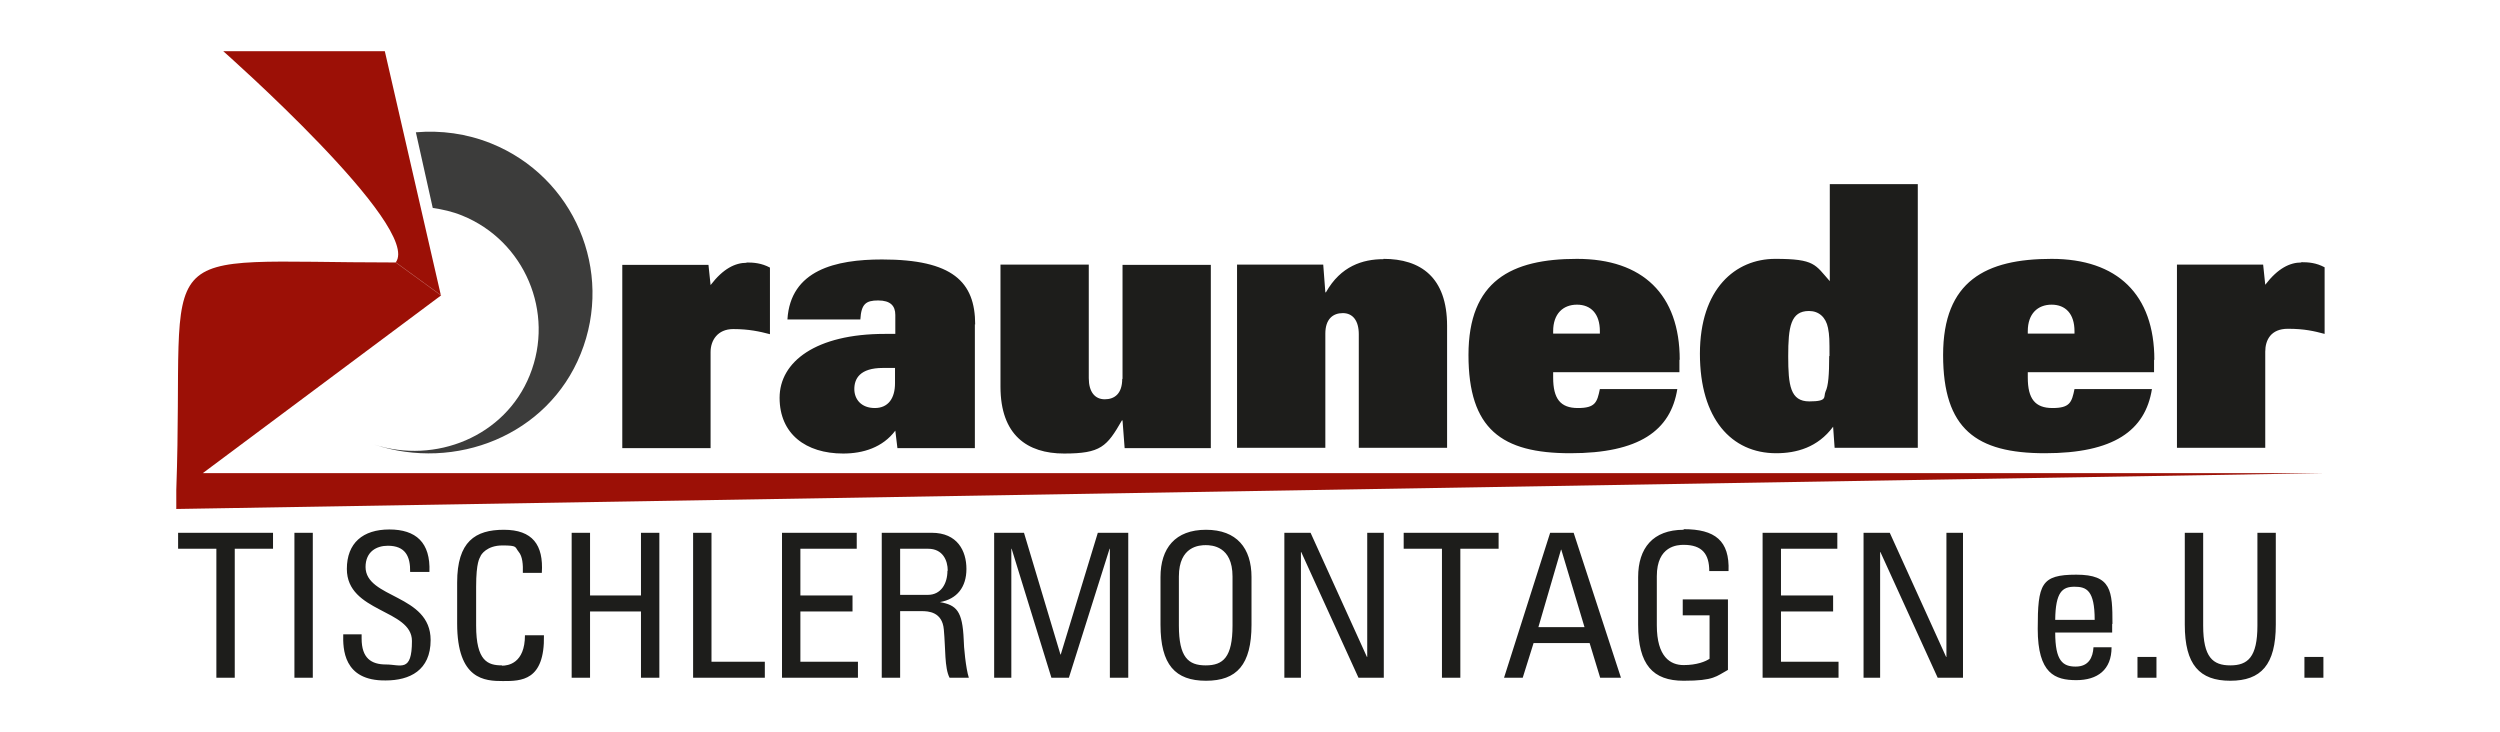 <svg id="dark" xmlns="http://www.w3.org/2000/svg" version="1.1" viewBox="0 0 829.6 242.9">
  <defs>
    <style>
      .st0 {
        fill: #3c3c3b;
      }

      .st1 {
        fill: #1d1d1b;
      }

      .st2 {
        fill: #9c1006;
      }
    </style>
  </defs>
  <path class="st1" d="M247.7,87.1c2.4,0,5,.2,7.8,1.7v22.1c-3.4-.9-7-1.7-12.2-1.7s-7.5,3.8-7.5,7.6v31.9h-29.3v-60.8h28.6l.7,6.7c4.2-5.5,8.2-7.4,12-7.4ZM323.5,107.6v41.1h-25.7l-.7-5.8c-4.2,5.6-10.7,7.6-17.3,7.6-12.4,0-21.1-6.5-21.1-18.5s12.1-21.2,34.9-21.2h3.5v-6.3c0-3-1.6-4.8-5.7-4.8s-5.6,1.2-5.9,6.3h-24.2c1-16.4,16-19.9,31.4-19.9,23.4,0,30.9,7.4,30.9,21.6ZM297,122.1h-4c-7.7,0-9.5,3.6-9.5,7s2.3,6.3,6.8,6.3,6.7-3.3,6.7-8.2v-5.1ZM372.4,125.7c0,4.9-2.5,6.8-5.8,6.8s-5.3-2.5-5.3-7v-37.7h-29.3v40.5c0,16.1,8.9,22.2,21.1,22.2s14.2-2.3,19.2-11h.2l.7,9.2h28.6v-60.8h-29.3v37.9ZM459.1,86c-6.9,0-14.2,2.3-19.1,11h-.2l-.7-9.2h-28.6v60.8h29.3v-37.9c0-4.8,2.5-6.8,5.8-6.8s5.3,2.5,5.3,7v37.7h29.3v-40.5c0-16.1-8.8-22.2-21.1-22.2ZM557.3,119.4v4.1h-41.9v1.8c0,7,2.4,10.1,8.2,10.1s6.4-1.9,7.3-6.3h25.7c-2.2,13.8-12.7,21.3-35.5,21.3s-33.8-8-33.8-32.6,14.2-31.9,36-31.9,34.1,11.8,34.1,33.5ZM530.9,109.9c0-5.8-3-8.8-7.6-8.8s-7.9,3-7.9,8.8v.8h15.5v-.8ZM607.1,61.1h29.3v87.5h-27.6l-.5-7c-5.1,6.9-12.2,8.8-18.9,8.8-14.8,0-25.3-11.4-25.3-33s11.8-31.5,25-31.5,13.2,1.9,18.1,7.4v-32.2ZM607.1,118.2c0-5.3,0-6.9-.5-9.4-.7-3.5-3-5.6-6.3-5.6-6.1,0-6.9,5.3-6.9,15s.7,15,7,15,4.6-1.5,5.4-3.3c.9-1.8,1.2-5.5,1.2-11.8ZM714.8,119.4v4.1h-41.9v1.8c0,7,2.4,10.1,8.2,10.1s6.4-1.9,7.3-6.3h25.7c-2.2,13.8-12.7,21.3-35.5,21.3s-33.8-8-33.8-32.6,14.2-31.9,36-31.9,34.1,11.8,34.1,33.5ZM688.4,109.9c0-5.8-3-8.8-7.6-8.8s-7.9,3-7.9,8.8v.8h15.5v-.8ZM763.7,87.1c-3.8,0-7.8,1.9-12,7.4l-.7-6.7h-28.6v60.8h29.3v-31.9c0-3.9,1.9-7.6,7.5-7.6s8.8.8,12.2,1.7v-22.1c-2.8-1.5-5.3-1.7-7.8-1.7Z"/>
  <path class="st1" d="M59.1,176.8h31.5v5.3h-12.7v42.8h-6.1v-42.8h-12.7v-5.3ZM97.7,224.9h6.1v-48.1h-6.1v48.1ZM121.3,188.2c0-5.2,3.7-7.1,7.4-7.1,5.8,0,7.5,3.5,7.4,8.7h6.4c.4-9.8-4.5-14.1-13.3-14.1s-14.1,4.5-14.1,13.1c0,14.5,21.6,13.3,21.6,23.9s-3.7,7.8-8.6,7.8-8.1-2.1-8.1-8.6v-1.4h-6.1c-.1,4.6-.1,15.5,14.1,15.3,7.9,0,14.9-3.3,14.9-13.4,0-15.3-21.6-13.7-21.6-24.3ZM166.6,220.8c-4.7,0-8.6-1.4-8.6-13.2v-12.9c0-8.3,1.2-9.5,1.4-10,.2-.7,2.2-3.7,7.3-3.7s4.1.5,5.4,2.1c1.3,1.5,1.5,4.3,1.4,7h6.3c.6-9.3-3.1-14.3-12.6-14.3s-15.5,3.9-15.5,17.5v13.6c0,18.7,9.2,19.1,15.2,19.1s13.9,0,13.6-15.2h-6.3c0,9.4-5.7,10.1-7.6,10.1ZM212.7,197.6h-16.9v-20.8h-6.1v48.1h6.1v-22h16.9v22h6.1v-48.1h-6.1v20.8ZM236.1,176.8h-6.1v48.1h23.8v-5.3h-17.7v-42.8ZM265.6,202.9h17.3v-5.3h-17.3v-15.5h18.7v-5.3h-24.8v48.1h25.2v-5.3h-19.1v-16.7ZM319.8,212.3c0,2.1.7,9.6,1.7,12.6h-6.4c-1.7-3.3-1.3-9.6-1.9-16-.5-5.9-5.2-6.1-7.3-6.1h-7.2v22.1h-6.1v-48.1h16.6c8.5,0,11.5,6,11.5,12s-3.1,10-8.8,11h0c5.5,1,7.5,2.9,7.9,12.5ZM314.5,189.4c0-3.5-1.7-7.3-6.5-7.3h-9.3v15.3h9.2c4.4,0,6.5-3.8,6.5-8ZM352,217.2h-.1l-12.1-40.4h-9.9v48.1h5.7v-42.8h.1l13.2,42.8h5.8l13.5-42.8h.1v42.8h6.1v-48.1h-10.1l-12.3,40.4ZM415.3,191.5v15.8c0,13.3-4.9,18.6-15.1,18.6s-15.1-5.3-15.1-18.6v-15.8c0-9.6,4.9-15.7,15.1-15.7s15.1,6.1,15.1,15.7ZM409,191.3c0-10.1-6.9-10.4-8.9-10.4s-8.9.3-8.9,10.4v16.3c0,10.5,3.1,13.2,8.9,13.2s8.9-2.7,8.9-13.2v-16.3ZM453.7,218h-.1l-18.7-41.2h-8.7v48.1h5.5v-41.7h.1l19,41.7h8.4v-48.1h-5.5v41.2ZM465.8,182.1h12.7v42.8h6.1v-42.8h12.7v-5.3h-31.5v5.3ZM522.2,176.8l15.7,48.1h-6.9l-3.5-11.5h-18.6l-3.6,11.5h-6.2l15.3-48.1h7.8ZM525.8,208.1l-7.7-25.7h-.1l-7.5,25.7h15.4ZM558.7,175.8c-10.2,0-15.1,6.1-15.1,15.7v15.8c0,13.3,4.9,18.6,15.1,18.6s10.8-1.5,14.7-3.6v-23.4h-15v5.3h8.9v14.4c-1.3.9-4.2,2.1-8.6,2.1s-8.9-2.7-8.9-13.2v-16.3c0-10.1,6.9-10.4,8.9-10.4,6.2,0,8.5,3.1,8.5,8.7h6.4c.4-10.1-4.5-13.9-14.9-13.9ZM591,202.9h17.3v-5.3h-17.3v-15.5h18.7v-5.3h-24.8v48.1h25.2v-5.3h-19.1v-16.7ZM645.9,218h-.1l-18.7-41.2h-8.7v48.1h5.5v-41.7h.1l19,41.7h8.4v-48.1h-5.5v41.2ZM700.9,207v2.9h-18.9c0,9.4,2.5,11.3,6.8,11.3s5.7-3,5.9-6.4h6c0,7.5-4.7,10.9-11.7,10.9s-12.8-2.1-12.8-17,1.1-18,12.8-18,12,5.3,12,16.4ZM695.1,205.7c0-9.8-2.7-11-6.7-11s-6.3,1.7-6.4,11h13.1ZM709.3,224.9h6.3v-6.9h-6.3v6.9ZM749.1,207.6c0,10.5-3.2,13.2-9,13.2s-9-2.7-9-13.2v-30.8h-6.1v30.5c0,13.3,4.9,18.6,15.1,18.6s15.1-5.3,15.1-18.6v-30.5h-6.1v30.8ZM764.7,218v6.9h6.3v-6.9h-6.3Z"/>
  <path class="st0" d="M163,47.6c-8.2-3.3-16.7-4.4-25-3.7l5.6,25.1c3.3.5,6.5,1.2,9.7,2.5,20.8,8.4,30.9,32.2,22.5,53-8.2,20.4-31.3,29.6-51.7,23h0c27,9,57.7-3,68.6-30.1,11.1-27.5-2.2-58.7-29.7-69.8Z"/>
  <path class="st2" d="M131.3,87.1c9-11.6-57.2-70.1-57.2-70.1h53.6l18.6,81M131.4,87.1c-84.8,0-69.9-9.2-72.9,75.5v6.3l712.9-11.9H67.3l79.1-59"/>
</svg>
